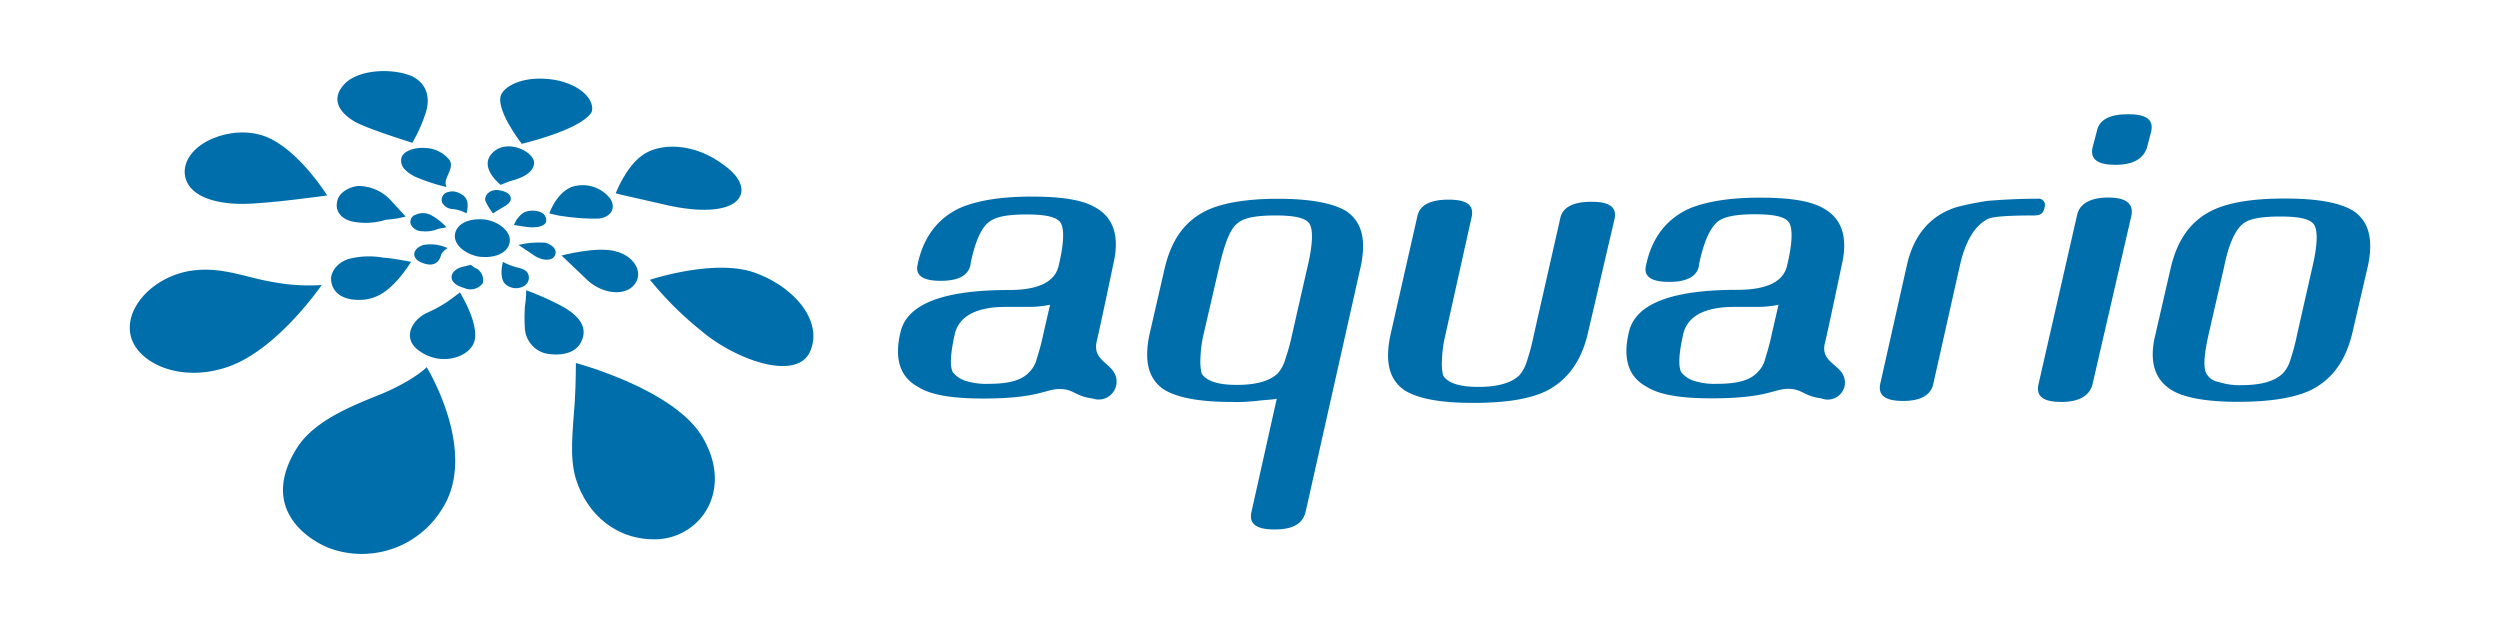 <?xml version="1.0" encoding="UTF-8"?>
<svg width="400" height="100" version="1.1" viewBox="0 0 400 100" xmlns="http://www.w3.org/2000/svg">
 <g fill="#006eab">
  <path d="m52.351 31.273s-4.6-7.42-9.9-9.44-12.91 1-12.91 5.73c0.18 3.88 5 5.06 9.2 5.06 4.03 0 13.61-1.35 13.61-1.35z"/>
  <path d="m65.971 22.843s-7.07-2.19-9.2-3.37c-2.3-1.35-4.06-3.54-1.59-6.1 2.3-2.33 7.78-2.5 10.79-1.15 2.65 1.35 2.8 3.88 2.12 5.9a24.29 24.29 0 0 1-2.12 4.72z"/>
  <path d="m83.481 23.013s-4.6-5.9-3.18-8.09c1.06-1.69 4.6-3 9.2-2 4.6 1.18 5.66 3.88 5.13 5.06-1.78 2.84-11.15 5.03-11.15 5.03z"/>
  <path d="m98.511 30.933s1.59-4.21 4.24-6.07c2.65-2 8.31-2.19 13.26 1.69 5.13 3.71 3 8.77-8.67 6.41-8.3-1.86-8.83-2.03-8.83-2.03z"/>
  <path d="m103.99 44.763s10.26-3.39 16.63-1.18 11.14 7.76 9 12.64-12 1.35-17.51-3.37a54.07 54.07 0 0 1-8.12-8.09z"/>
  <path d="m92.141 58.083s15.92 4.21 20.34 12c4.78 8.26-0.18 15.68-7.07 16.19-6.72 0.34-11.5-4-13.26-9.61-1.06-3.54-0.53-7.42-0.18-12.48 0.17-2.73 0.17-6.1 0.17-6.1z"/>
  <path d="m61.201 62.963c5.13-2.19 7.07-4.21 7.07-4.21s8.31 13.49 2.5 22.62a15.07 15.07 0 0 1-17.86 6.41c-4.14-1.55-11.35-6.78-5.33-16.22 2.83-4.38 9.02-6.74 13.62-8.6z"/>
  <path d="m51.471 45.603s-6.9 10.11-14.7 12.98-15-0.5-15.9-5.06 4.07-9.61 10.26-10.28c4.6-0.51 8.31 1.18 12.38 1.85a31.05 31.05 0 0 0 7.96 0.51z"/>
  <path d="m81.531 38.863c-0.35 1.69-2.48 2.53-5 2.19-2.48-0.51-4.07-2.19-3.71-3.71 0.35-1.69 2.48-2.53 5-2.19 2.48 0.5 4.07 2.22 3.71 3.71z"/>
  <path d="m71.281 48.473c1.24-0.84 2.3-1.69 2.3-1.69s3.18 5.06 2.3 7.92c-0.88 2.53-5.31 3.88-8.67 1.52-2.83-1.85-1.59-4.72 0.88-6.07a23.28 23.28 0 0 0 3.19-1.68z"/>
  <path d="m65.771 41.893a24.35 24.35 0 0 1-2.12 2.87c-0.71 0.67-2.48 3-5.66 3.2s-4.78-1.18-5-3c-0.18-1.18 0.71-2.87 2.83-3.54a13.06 13.06 0 0 1 5.66-0.17c0.78-0.03 4.29 0.64 4.29 0.64z"/>
  <path d="m64.911 34.643s-1.41-1.52-2.48-2.7a7.15 7.15 0 0 0-5.13-2.19c-1.59 0.17-3.18 1.18-3.36 2.53-0.35 1.52 0.71 2.87 2.65 3.2a10.76 10.76 0 0 0 5.18-0.33 15.78 15.78 0 0 0 3.14-0.51z"/>
  <path d="m71.451 29.923a30.1 30.1 0 0 1-5.13-1.69c-1.55-0.86-2.3-1.68-2.12-2.86s2.12-1.85 3.89-1.69a5.14 5.14 0 0 1 3.89 2c0.53 1-0.35 2.19-0.53 2.87a1.56 1.56 0 0 0 0 1.37z"/>
  <path d="m80.121 29.583s-3.72-2.86-1.24-5.21 7.07 0.17 6.54 2c-0.35 1.52-2.3 2.19-3.54 2.53a15.29 15.29 0 0 0-1.76 0.68z"/>
  <path d="m87.901 34.133s1.06-3.2 3.54-4.21a5.59 5.59 0 0 1 6.19 1.85c0.88 1.35 0.35 2.87-1.77 3.2a33 33 0 0 1-5.48-0.34 14.87 14.87 0 0 1-2.48-0.5z"/>
  <path d="m89.851 40.883s5.66-1.52 8.67-0.67c2.65 0.67 4.42 3 3.18 5.06-1.41 2.19-5.13 1.85-7.6-0.34z"/>
  <path d="m84.191 46.443a45.52 45.52 0 0 1 6 2.7c1.41 0.84 3.89 2.53 3 5.06-0.88 2.7-4.07 2.7-5.84 2.36a4.41 4.41 0 0 1-3.36-3.88 26 26 0 0 1 0-3.71 18.42 18.42 0 0 0 0.2-2.53z"/>
  <path d="m82.951 39.193a14 14 0 0 1 4.42-0.34c1.4 0.52 1.77 1.35 1.4 2.03-0.35 0.84-1.95 1-3.54-0.17-1.75-1.18-2.28-1.52-2.28-1.52z"/>
  <path d="m80.471 41.893s-0.7 2.48 0.36 3.54a2.55 2.55 0 0 0 3 0.34 1.53 1.53 0 0 0 0.53-2.19c-0.53-0.67-1.41-0.67-2.3-1a7.48 7.48 0 0 1-1.59-0.69z"/>
  <path d="m74.641 34.133a4.08 4.08 0 0 0 0.13-1.85 2 2 0 0 0-1.24-1.35 2.34 2.34 0 0 0-1.95-0.17 1.24 1.24 0 0 0-0.81 1.69 2 2 0 0 0 1.77 1 6.45 6.45 0 0 1 2.1 0.68z"/>
  <path d="m78.881 34.133s1.06-0.67 1.95-1.18c1.41-0.84 1.24-2.19-1.06-2.53-1.41-0.17-2.3 0.84-2.12 1.69a9 9 0 0 0 1.23 2.02z"/>
  <path d="m82.241 35.993a4 4 0 0 1 1.59-2c1.06-0.51 2.83-0.34 3.36 0.51 0.36 0.65 0.58 1.87-2.12 1.87-0.71 0-2.83-0.38-2.83-0.38z"/>
  <path d="m71.451 36.373a9.83 9.83 0 0 0-2.3-1.85 2.81 2.81 0 0 0-2.65-0.17 1.19 1.19 0 0 0-0.73 1.64 2 2 0 0 0 1.77 1 5.1 5.1 0 0 0 2.48-0.34c0.55-0.15 1.43-0.28 1.43-0.28z"/>
  <path d="m71.631 39.703a6.47 6.47 0 0 0-3.86-0.51c-1.77 0.51-2.12 2.19-0.18 2.87 2.12 0.84 2.83-0.51 3-1.35a2.6 2.6 0 0 1 1.04-1.01z"/>
  <path d="m75.341 42.373-1.41 0.34c-1.95 0.51-2.65 2.53 0.35 3.37a2.41 2.41 0 0 0 3-0.84 2.24 2.24 0 0 0-0.88-2.19 4.39 4.39 0 0 1-1.06-0.68z"/>
  <path d="m295.17 61.623c0.35-3.37-4.07-3.2-3.18-6.74 0.71-3 2.65-12.31 2.65-12.31q1.59-6.58-2.65-9.1c-2.12-1.35-5.66-1.85-10.43-1.85-5 0-8.84 0.67-11.5 1.85-3.54 1.69-5.84 4.72-6.72 9.1q-0.53 2.53 3.71 2.53t4.78-2.53v-0.2c0.71-3.54 1.77-5.9 3-6.91 1.06-0.84 3-1.18 6-1.18 2.83 0 4.6 0.34 5.31 1.18s0.71 3.2-0.18 6.91q-0.8 4-8 4c-10.43 0-16.27 2.19-17.33 6.74-1.06 4.38 0 7.25 2.83 8.77 2.12 1.35 5.66 1.85 10.43 1.85 8.84 0 9.9-1.52 12.2-1.52s2.48 1.18 5.31 1.52a2.77 2.77 0 0 0 3.77-2.11zm-11.67-8.25c-0.35 1.69-0.71 2.87-1.06 4a4.35 4.35 0 0 1-1.24 2.19c-1.24 1.35-3.36 1.85-6.54 1.85a10.8 10.8 0 0 1-3.71-0.51 4.27 4.27 0 0 1-1.95-1.35c-0.53-1-0.35-3.2 0.35-6.24 0.71-2.7 3.36-4.21 8.14-4.21h3.89a16.61 16.61 0 0 0 3.18-0.34z"/>
  <path d="m203.92 84.713c-2.83 0-4.07-0.84-3.71-2.7l4.07-18.21c-0.88 0.17-1.95 0.17-3.18 0.34a28.71 28.71 0 0 1-3.89 0.17c-5.31 0-8.84-0.67-11-2-2.48-1.69-3.18-4.55-2.3-8.77l2.48-10.79c1.06-4.38 3.18-7.42 6.72-9.1 2.48-1.18 6.37-1.85 11.32-1.85 5.13 0 8.84 0.67 11 2 2.48 1.69 3.18 4.55 2.3 8.77l-8.86 39.45c-0.53 1.85-2.1 2.69-4.95 2.69zm5.31-42.15c0.88-3.71 0.88-6.07 0.18-6.91s-2.48-1.18-5.31-1.18c-3 0-5 0.34-6 1.18-1.24 0.84-2.12 3.2-3 6.91l-2.5 10.81a19.34 19.34 0 0 0-0.53 4 8.55 8.55 0 0 0 0.18 2.36c0.71 1.18 2.48 1.85 5.66 1.85s5.31-0.67 6.54-1.85a6.06 6.06 0 0 0 1.23-2.36 33.66 33.66 0 0 0 1.09-4z"/>
  <path d="m247.6 62.463c-2.65 1.35-6.54 2-11.85 2s-8.84-0.67-11-2c-2.48-1.69-3.18-4.55-2.3-8.77l4.32-19.05c0.35-1.85 2.12-2.7 5-2.7s4.07 0.84 3.71 2.7l-4.24 19.05a19.34 19.34 0 0 0-0.53 4 8.55 8.55 0 0 0 0.18 2.36c0.71 1.18 2.48 1.85 5.66 1.85s5.31-0.67 6.54-1.85a6.06 6.06 0 0 0 1.24-2.36 33.66 33.66 0 0 0 1.06-4l4.24-18.71c0.35-1.85 2.12-2.7 5-2.7s4.07 0.84 3.71 2.7l-4.37 18.71c-1.07 4.22-3.2 7.08-6.37 8.77z"/>
  <path d="m325.41 34.473c-4.07 0-6.37 0.17-7.25 0.51-2.12 1-3.71 3.54-4.6 7.59l-4.24 18.88c-0.35 1.69-1.95 2.7-4.78 2.7s-4.07-0.84-3.71-2.7l4.24-18.88c1.06-4.89 3.71-8.09 8-9.44a47.35 47.35 0 0 1 5-1c2.12-0.17 4.78-0.34 8-0.34a1 1 0 0 1 1.06 1.35c-0.12 0.99-0.65 1.33-1.72 1.33z"/>
  <path d="m329.84 64.313c-2.83 0-4.07-0.84-3.71-2.7l6.19-27.14c0.35-1.85 2.12-2.87 5-2.87s4.07 1 3.71 2.87l-6.26 27.15c-0.51 1.68-2.1 2.69-4.93 2.69zm8.66-37.94c-2.83 0-4.07-0.84-3.71-2.7l0.71-2.7c0.35-1.85 2.12-2.7 5-2.7s4.07 0.84 3.71 2.7l-0.71 2.7c-0.58 1.7-2.17 2.7-5 2.7z"/>
  <path d="m369.98 62.293c-2.65 1.35-6.72 2-11.85 2s-8.67-0.67-10.61-1.85c-2.83-1.69-3.71-4.72-2.65-8.94l2.48-10.79c1.06-4.38 3.18-7.42 6.72-9.1 2.48-1.18 6.19-1.85 11.5-1.85s8.84 0.67 11 2c2.48 1.69 3.18 4.55 2.3 8.77l-2.52 10.84c-1.06 4.37-3.18 7.23-6.37 8.92zm0-19.56c0.88-3.71 0.88-6.07 0.18-6.91s-2.48-1.18-5.31-1.18c-3 0-5 0.34-6 1.18-1.24 1-2.3 3.37-3 6.91l-2.48 10.79c-0.71 3.2-0.88 5.23-0.35 6.24a2.73 2.73 0 0 0 1.95 1.35 10.8 10.8 0 0 0 3.71 0.51c3.18 0 5.31-0.67 6.54-1.85a5.26 5.26 0 0 0 1.24-2.19 33.67 33.67 0 0 0 1.06-4z"/>
  <path d="m178.63 61.453c0.35-3.37-3.89-3.2-3.18-6.74 0.71-3 2.65-12.31 2.65-12.31q1.59-6.58-2.65-9.1c-2.12-1.35-5.66-1.85-10.43-1.85-5 0-8.84 0.67-11.5 1.85-3.54 1.69-5.84 4.72-6.72 9.1q-0.53 2.53 3.71 2.53t4.77-2.56v-0.14c0.71-3.54 1.77-5.9 3-6.74 1.06-0.84 3-1.18 6-1.18 2.83 0 4.6 0.34 5.31 1.18s0.71 3.2-0.18 6.91q-0.8 4-8 4c-10.43 0-16.27 2.19-17.33 6.74-1.06 4.38 0 7.25 2.83 8.77 2.12 1.35 5.66 1.85 10.43 1.85 8.84 0 9.9-1.52 12.2-1.52s2.48 1.18 5.31 1.52a2.86 2.86 0 0 0 3.78-2.31zm-11.68-8.08c-0.35 1.69-0.71 2.87-1.06 4a4.35 4.35 0 0 1-1.24 2.19c-1.24 1.35-3.36 1.85-6.54 1.85a10.8 10.8 0 0 1-3.71-0.51 4.27 4.27 0 0 1-1.95-1.35c-0.53-1-0.35-3.2 0.35-6.24 0.71-2.7 3.36-4.21 8.14-4.21h3.89a16.61 16.61 0 0 0 3.18-0.34z"/>
 </g>
</svg>

